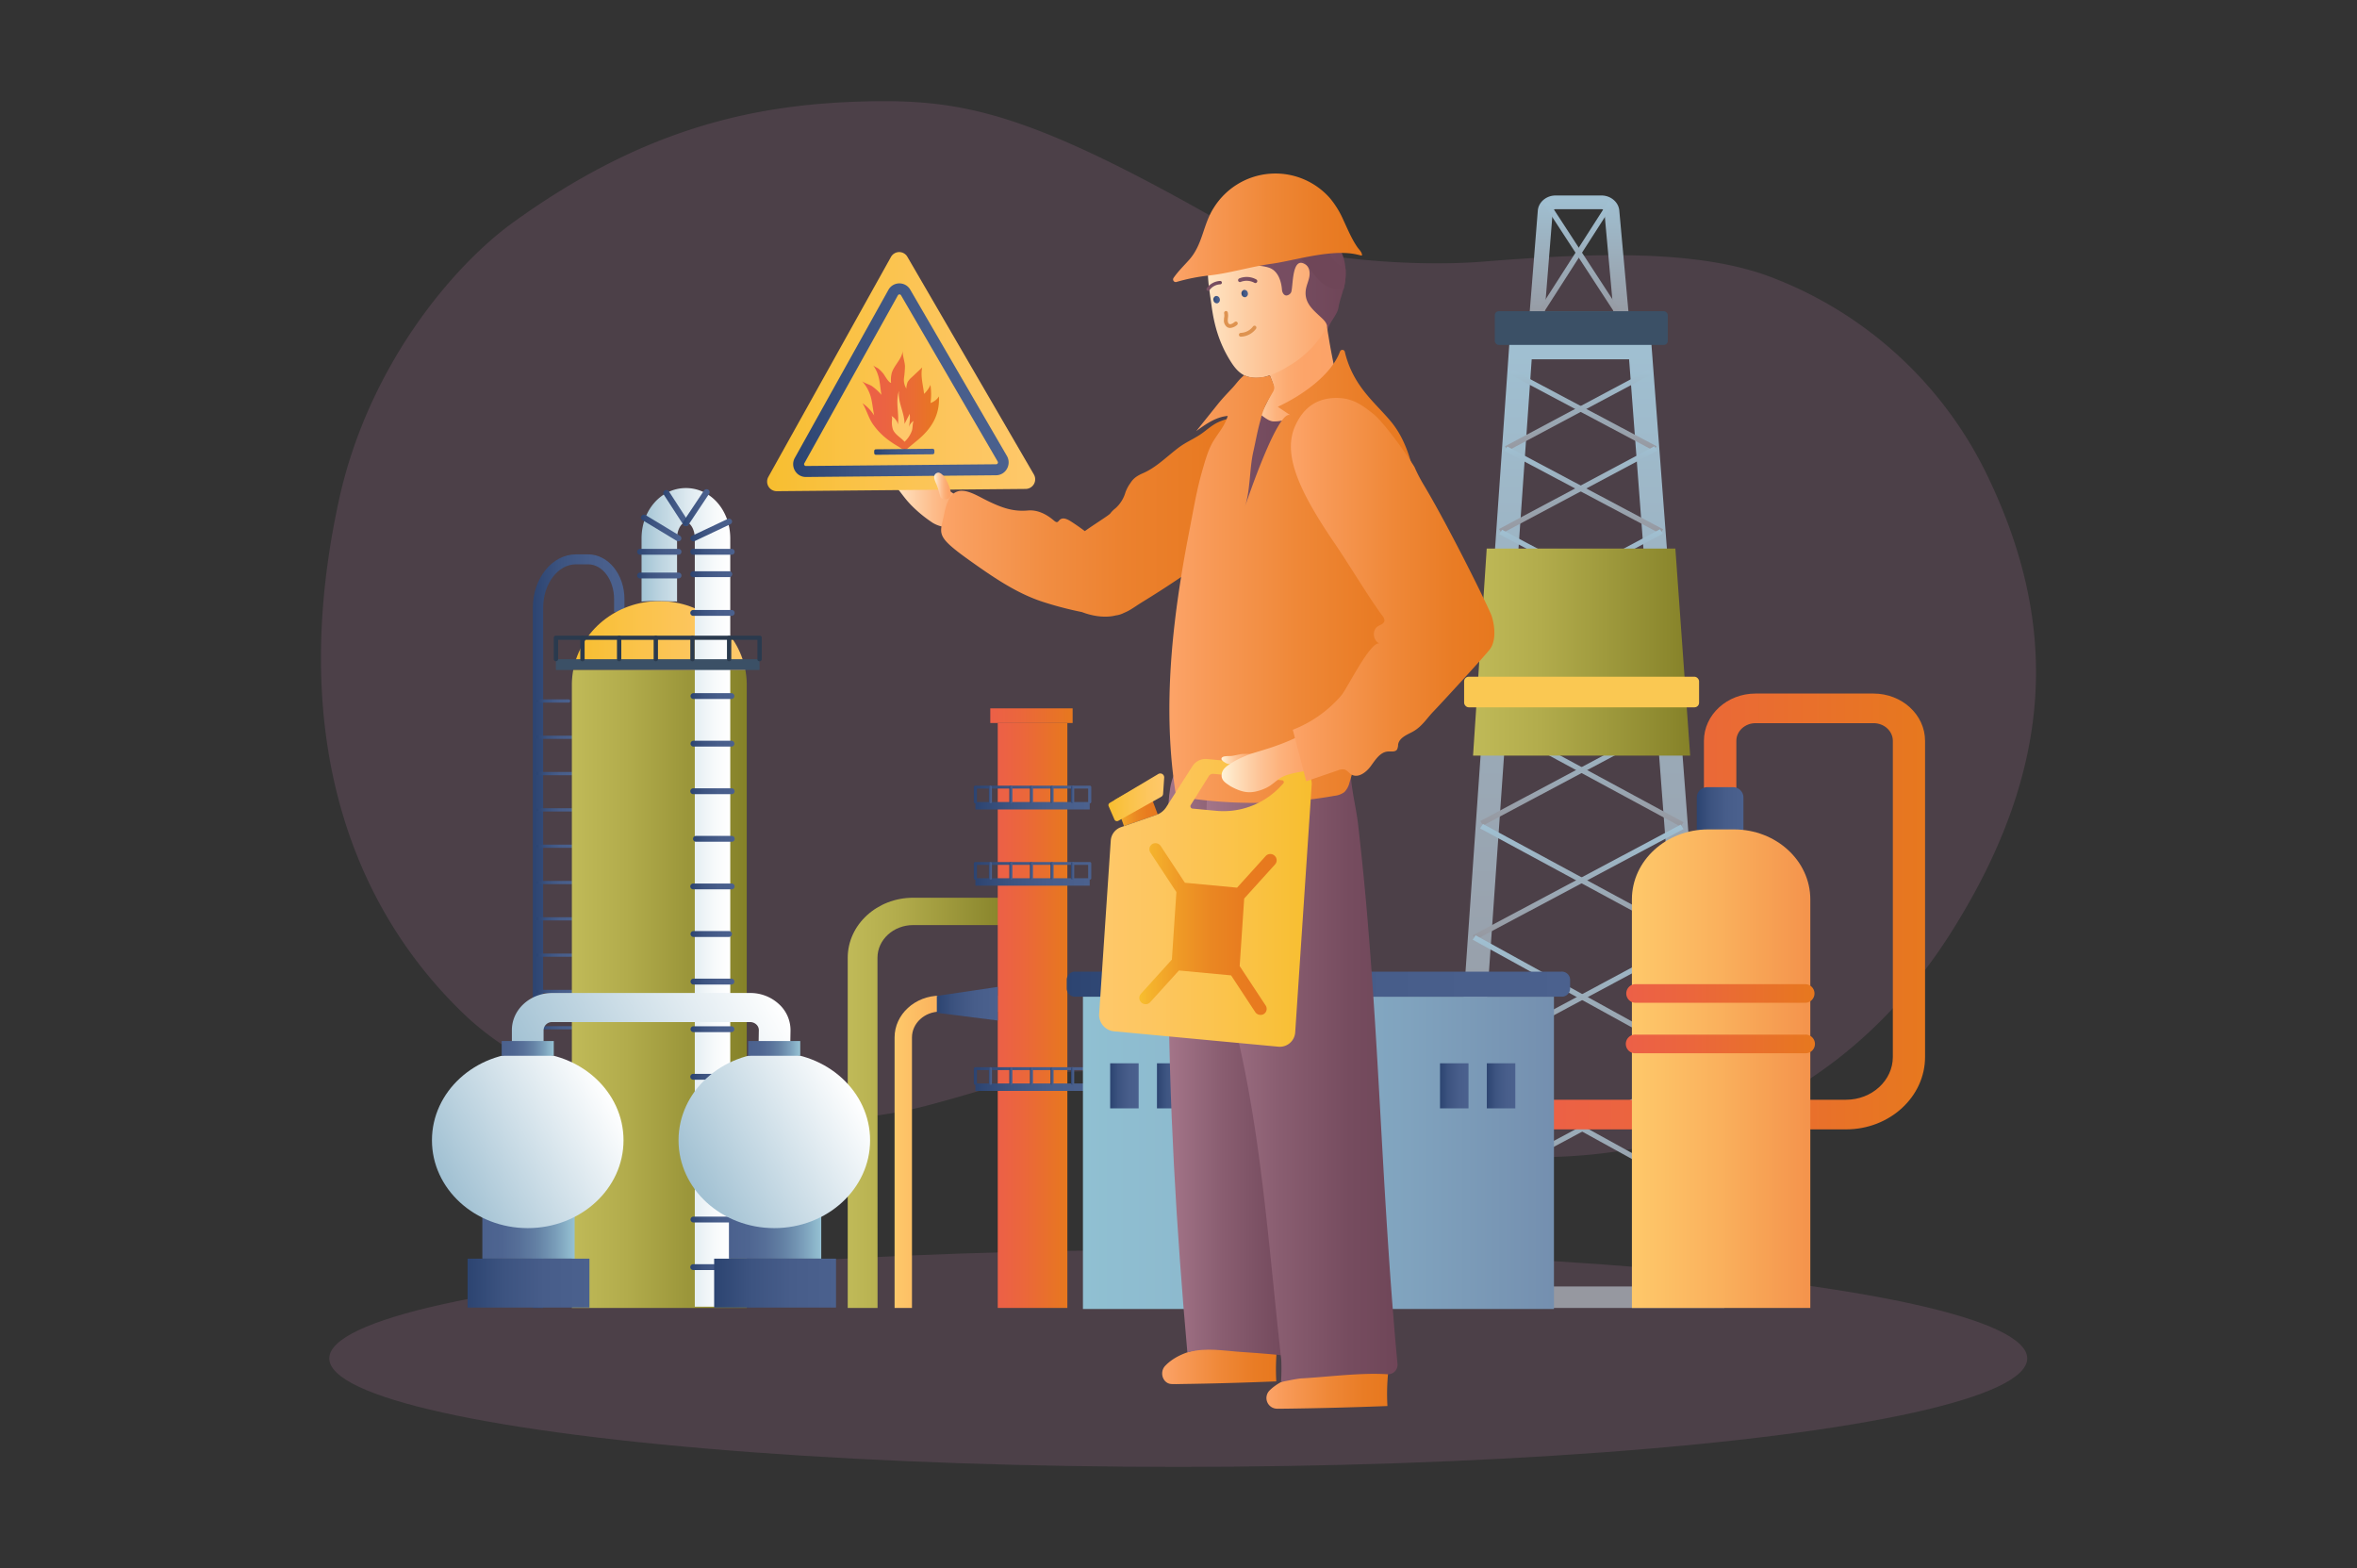 <?xml version="1.0" encoding="utf-8"?>
<svg xmlns="http://www.w3.org/2000/svg" data-name="Layer 1" viewBox="0 0 1159 771">
  <rect x="0" y="0" width="1159" height="771" fill="#333333" stroke="none"/>
  <defs>
    <linearGradient gradientUnits="userSpaceOnUse" id="l" x1="778.51" x2="778.51" y1="166.1" y2="643.1">
      <stop offset="0" stop-color="#a0c0d2"/>
      <stop offset=".36" stop-color="#9bacba"/>
      <stop offset=".74" stop-color="#979da7"/>
      <stop offset="1" stop-color="#9698a0"/>
    </linearGradient>
    <linearGradient gradientUnits="userSpaceOnUse" id="a" x1="776.51" x2="776.51" y1="96.12" y2="159.89">
      <stop offset="0" stop-color="#a0c0d2"/>
      <stop offset="1" stop-color="#9698a0"/>
    </linearGradient>
    <linearGradient href="#a" id="m" x1="778.57" x2="778.57" y1="181.9" y2="221.61"/>
    <linearGradient href="#a" id="n" x1="775.99" x2="775.99" y1="181.9" y2="221.61"/>
    <linearGradient href="#a" id="o" x1="778.81" x2="778.81" y1="219.55" y2="262.42"/>
    <linearGradient href="#a" id="p" x1="776" x2="776" y1="219.42" y2="262.28"/>
    <linearGradient href="#a" id="q" x1="779.01" x2="779.01" y1="260.47" y2="306.28"/>
    <linearGradient href="#a" id="r" x1="776.01" x2="776.01" y1="260.24" y2="306.02"/>
    <linearGradient href="#a" id="s" x1="779.27" x2="779.27" y1="304.43" y2="357.21"/>
    <linearGradient href="#a" id="t" x1="776.02" x2="776.02" y1="304.04" y2="356.8"/>
    <linearGradient href="#a" id="u" x1="779.54" x2="779.54" y1="352.8" y2="406.45"/>
    <linearGradient href="#a" id="v" x1="776.04" x2="776.04" y1="353.19" y2="405.87"/>
    <linearGradient href="#a" id="w" x1="779.83" x2="779.83" y1="405.15" y2="462.85"/>
    <linearGradient href="#a" id="x" x1="776.01" x2="776.01" y1="405.46" y2="462.06"/>
    <linearGradient href="#a" id="y" x1="780.18" x2="780.18" y1="459.88" y2="522.98"/>
    <linearGradient href="#a" id="z" x1="776.05" x2="776.05" y1="460.67" y2="521.94"/>
    <linearGradient href="#a" id="A" x1="780.53" x2="780.53" y1="522.31" y2="590.33"/>
    <linearGradient href="#a" id="B" x1="775.99" x2="775.99" y1="523.06" y2="589.01"/>
    <linearGradient href="#a" id="C" x1="778.78" x2="778.78" y1="98.84" y2="157.17"/>
    <linearGradient href="#a" id="D" x1="773.91" x2="773.91" y1="98.85" y2="157.16"/>
    <linearGradient gradientUnits="userSpaceOnUse" id="c" x1="724.34" x2="831.11" y1="320.63" y2="320.63">
      <stop offset="0" stop-color="#c0ba58"/>
      <stop offset=".31" stop-color="#b2ac4c"/>
      <stop offset=".9" stop-color="#8c882e"/>
      <stop offset="1" stop-color="#858128"/>
    </linearGradient>
    <linearGradient gradientUnits="userSpaceOnUse" id="d" x1="751.48" x2="946.61" y1="448.15" y2="448.15">
      <stop offset=".01" stop-color="#ec6047"/>
      <stop offset=".35" stop-color="#eb663c"/>
      <stop offset=".96" stop-color="#e77720"/>
      <stop offset="1" stop-color="#e7781e"/>
    </linearGradient>
    <linearGradient gradientUnits="userSpaceOnUse" id="b" x1="834.36" x2="857.29" y1="399.3" y2="399.3">
      <stop offset="0" stop-color="#2c4471"/>
      <stop offset=".29" stop-color="#3c5380"/>
      <stop offset=".63" stop-color="#475d8a"/>
      <stop offset="1" stop-color="#4b618e"/>
    </linearGradient>
    <linearGradient href="#b" id="E" x1="261.97" x2="306.99" y1="457.83" y2="457.83"/>
    <linearGradient href="#b" id="F" x1="263.68" x2="280.42" y1="344.67" y2="344.67"/>
    <linearGradient href="#b" id="G" x1="263.68" x2="282.71" y1="362.52" y2="362.52"/>
    <linearGradient href="#b" id="H" x1="263.68" x2="282.32" y1="380.37" y2="380.37"/>
    <linearGradient href="#b" id="I" x1="263.68" x2="282.32" y1="398.23" y2="398.23"/>
    <linearGradient href="#b" id="J" x1="263.68" x2="282.32" y1="416.08" y2="416.08"/>
    <linearGradient href="#b" id="K" x1="263.68" x2="282.32" y1="433.93" y2="433.93"/>
    <linearGradient href="#b" id="L" x1="263.68" x2="282.32" y1="451.78" y2="451.78"/>
    <linearGradient href="#b" id="M" x1="263.68" x2="282.32" y1="469.64" y2="469.64"/>
    <linearGradient href="#b" id="N" x1="263.68" x2="282.32" y1="487.49" y2="487.49"/>
    <linearGradient href="#b" id="O" x1="263.68" x2="282.32" y1="505.34" y2="505.34"/>
    <linearGradient href="#b" id="P" x1="263.68" x2="282.32" y1="523.19" y2="523.19"/>
    <linearGradient href="#b" id="Q" x1="263.68" x2="282.32" y1="541.04" y2="541.04"/>
    <linearGradient href="#b" id="R" x1="263.68" x2="282.32" y1="558.89" y2="558.89"/>
    <linearGradient href="#b" id="S" x1="263.68" x2="282.32" y1="576.75" y2="576.75"/>
    <linearGradient href="#b" id="T" x1="263.68" x2="282.32" y1="594.6" y2="594.6"/>
    <linearGradient href="#b" id="U" x1="263.68" x2="282.32" y1="612.45" y2="612.45"/>
    <linearGradient href="#c" id="V" x1="281.2" x2="367.21" y1="486.3" y2="486.3"/>
    <linearGradient gradientUnits="userSpaceOnUse" id="i" x1="281.88" x2="366.53" y1="312.52" y2="312.52">
      <stop offset="0" stop-color="#f7be2f"/>
      <stop offset=".29" stop-color="#fac244"/>
      <stop offset=".74" stop-color="#fdc660"/>
      <stop offset="1" stop-color="#fec86a"/>
    </linearGradient>
    <linearGradient gradientUnits="userSpaceOnUse" id="W" x1="315.48" x2="359.1" y1="441.2" y2="441.2">
      <stop offset="0" stop-color="#a2c3d4"/>
      <stop offset=".21" stop-color="#bcd4e0"/>
      <stop offset=".55" stop-color="#e0ebf1"/>
      <stop offset=".82" stop-color="#f7fafb"/>
      <stop offset="1" stop-color="#fff"/>
    </linearGradient>
    <linearGradient href="#b" id="X" x1="313.37" x2="335.04" y1="282.98" y2="282.98"/>
    <linearGradient href="#b" id="Y" x1="313.37" x2="335.04" y1="271.31" y2="271.31"/>
    <linearGradient href="#b" id="Z" x1="315.19" x2="335.04" y1="259.61" y2="259.61"/>
    <linearGradient href="#b" id="aa" x1="326.18" x2="338.79" y1="249.79" y2="249.79"/>
    <linearGradient href="#b" id="ab" x1="335.79" x2="348.95" y1="249.6" y2="249.6"/>
    <linearGradient href="#b" id="ac" x1="339.54" x2="360.04" y1="260.58" y2="260.58"/>
    <linearGradient href="#b" id="ad" x1="339.54" x2="361.22" y1="271.31" y2="271.31"/>
    <linearGradient href="#b" id="ae" x1="339.54" x2="360.04" y1="282.33" y2="282.33"/>
    <linearGradient href="#b" id="af" x1="339.54" x2="361.22" y1="301.36" y2="301.36"/>
    <linearGradient href="#b" id="ag" x1="339.54" x2="361.22" y1="342.25" y2="342.25"/>
    <linearGradient href="#b" id="ah" x1="339.54" x2="361.22" y1="365.65" y2="365.65"/>
    <linearGradient href="#b" id="ai" x1="339.54" x2="361.22" y1="389.05" y2="389.05"/>
    <linearGradient href="#b" id="aj" x1="340.86" x2="361.22" y1="412.44" y2="412.44"/>
    <linearGradient href="#b" id="ak" x1="339.54" x2="361.22" y1="435.84" y2="435.84"/>
    <linearGradient href="#b" id="al" x1="339.54" x2="360.04" y1="459.24" y2="459.24"/>
    <linearGradient href="#b" id="am" x1="339.54" x2="361.22" y1="482.64" y2="482.64"/>
    <linearGradient href="#b" id="an" x1="339.54" x2="361.22" y1="506.04" y2="506.04"/>
    <linearGradient href="#b" id="ao" x1="339.54" x2="361.22" y1="529.44" y2="529.44"/>
    <linearGradient href="#b" id="ap" x1="339.54" x2="360.04" y1="552.83" y2="552.83"/>
    <linearGradient href="#b" id="aq" x1="339.54" x2="361.22" y1="576.23" y2="576.23"/>
    <linearGradient href="#b" id="ar" x1="339.54" x2="360.04" y1="599.63" y2="599.63"/>
    <linearGradient href="#b" id="as" x1="339.54" x2="361.22" y1="623.03" y2="623.03"/>
    <linearGradient href="#c" id="at" x1="416.85" x2="496.31" y1="542.25" y2="542.25"/>
    <linearGradient gradientUnits="userSpaceOnUse" id="au" x1="439.89" x2="490.62" y1="566.34" y2="566.34">
      <stop offset=".01" stop-color="#fec86a"/>
      <stop offset="1" stop-color="#f4934c"/>
    </linearGradient>
    <linearGradient href="#d" id="av" x1="490.62" x2="524.84" y1="499.3" y2="499.3"/>
    <linearGradient href="#b" id="aw" x1="479.61" x2="535.84" y1="396.16" y2="396.16"/>
    <linearGradient href="#b" id="ax" x1="478.85" x2="536.61" y1="390.7" y2="390.7"/>
    <linearGradient href="#b" id="ay" x1="486.18" x2="487.71" y1="390.7" y2="390.7"/>
    <linearGradient href="#b" id="az" x1="496.31" x2="497.84" y1="390.7" y2="390.7"/>
    <linearGradient href="#b" id="aA" x1="506.43" x2="507.96" y1="390.7" y2="390.7"/>
    <linearGradient href="#b" id="aB" x1="516.55" x2="518.08" y1="390.7" y2="390.7"/>
    <linearGradient href="#b" id="aC" x1="526.67" x2="528.21" y1="390.7" y2="390.7"/>
    <linearGradient href="#b" id="aD" x1="479.61" x2="535.84" y1="433.65" y2="433.65"/>
    <linearGradient href="#b" id="aE" x1="478.85" x2="536.61" y1="428.18" y2="428.18"/>
    <linearGradient href="#b" id="aF" x1="486.18" x2="487.71" y1="428.18" y2="428.18"/>
    <linearGradient href="#b" id="aG" x1="496.31" x2="497.84" y1="428.18" y2="428.18"/>
    <linearGradient href="#b" id="aH" x1="506.43" x2="507.96" y1="428.18" y2="428.18"/>
    <linearGradient href="#b" id="aI" x1="516.55" x2="518.08" y1="428.18" y2="428.18"/>
    <linearGradient href="#b" id="aJ" x1="526.67" x2="528.21" y1="428.18" y2="428.18"/>
    <linearGradient href="#b" id="aK" x1="460.67" x2="490.62" y1="493.51" y2="493.51"/>
    <linearGradient href="#b" id="aL" x1="479.61" x2="535.84" y1="534.55" y2="534.55"/>
    <linearGradient href="#b" id="aM" x1="478.85" x2="536.61" y1="529.08" y2="529.08"/>
    <linearGradient href="#b" id="aN" x1="486.18" x2="487.71" y1="529.08" y2="529.08"/>
    <linearGradient href="#b" id="aO" x1="496.31" x2="497.84" y1="529.08" y2="529.08"/>
    <linearGradient href="#b" id="aP" x1="506.43" x2="507.96" y1="529.08" y2="529.08"/>
    <linearGradient href="#b" id="aQ" x1="516.55" x2="518.08" y1="529.08" y2="529.08"/>
    <linearGradient href="#b" id="aR" x1="526.67" x2="528.21" y1="529.08" y2="529.08"/>
    <linearGradient href="#d" id="aS" x1="486.95" x2="527.44" y1="351.89" y2="351.89"/>
    <linearGradient gradientUnits="userSpaceOnUse" id="e" x1="282.57" x2="237.18" y1="606.85" y2="606.85">
      <stop offset="0" stop-color="#96c3d4"/>
      <stop offset=".01" stop-color="#94c0d2"/>
      <stop offset=".2" stop-color="#7a9eba"/>
      <stop offset=".39" stop-color="#6583a6"/>
      <stop offset=".59" stop-color="#577099"/>
      <stop offset=".79" stop-color="#4e6591"/>
      <stop offset="1" stop-color="#4b618e"/>
    </linearGradient>
    <linearGradient href="#e" id="aT" x1="403.82" x2="358.44" y1="606.85" y2="606.85"/>
    <linearGradient gradientUnits="userSpaceOnUse" id="f" x1="264.33" x2="374.61" y1="541.14" y2="477.47">
      <stop offset="0" stop-color="#a0c0d2"/>
      <stop offset="1" stop-color="#fff"/>
    </linearGradient>
    <linearGradient href="#f" id="aU" x1="219.52" x2="299.47" y1="583.75" y2="537.59"/>
    <linearGradient href="#b" id="aV" x1="229.92" x2="289.84" y1="630.89" y2="630.89"/>
    <linearGradient href="#f" id="aW" x1="340.77" x2="420.73" y1="583.75" y2="537.59"/>
    <linearGradient href="#b" id="aX" x1="351.17" x2="411.09" y1="630.89" y2="630.89"/>
    <linearGradient href="#e" id="aY" x1="272.3" x2="246.69" y1="515.49" y2="515.49"/>
    <linearGradient href="#e" id="aZ" x1="393.5" x2="367.89" y1="515.49" y2="515.49"/>
    <linearGradient gradientUnits="userSpaceOnUse" id="ba" x1="532.51" x2="764.11" y1="566.83" y2="566.83">
      <stop offset="0" stop-color="#90c0d2"/>
      <stop offset=".27" stop-color="#8cb8cd"/>
      <stop offset=".69" stop-color="#80a3be"/>
      <stop offset="1" stop-color="#748faf"/>
    </linearGradient>
    <linearGradient href="#b" id="bb" x1="524.55" x2="772.06" y1="483.9" y2="483.9"/>
    <linearGradient href="#b" id="bc" x1="545.9" x2="559.91" y1="533.89" y2="533.89"/>
    <linearGradient href="#b" id="bd" x1="568.91" x2="582.92" y1="533.89" y2="533.89"/>
    <linearGradient href="#b" id="be" x1="591.92" x2="605.93" y1="533.89" y2="533.89"/>
    <linearGradient href="#b" id="bf" x1="614.93" x2="628.94" y1="533.89" y2="533.89"/>
    <linearGradient href="#b" id="bg" x1="591.92" x2="605.93" y1="565.14" y2="565.14"/>
    <linearGradient href="#b" id="bh" x1="614.93" x2="628.94" y1="565.14" y2="565.14"/>
    <linearGradient href="#b" id="bi" x1="637.94" x2="651.95" y1="565.14" y2="565.14"/>
    <linearGradient href="#b" id="bj" x1="660.95" x2="674.95" y1="565.14" y2="565.14"/>
    <linearGradient href="#b" id="bk" x1="708.1" x2="722.11" y1="533.89" y2="533.89"/>
    <linearGradient href="#b" id="bl" x1="731.11" x2="745.12" y1="533.89" y2="533.89"/>
    <linearGradient gradientUnits="userSpaceOnUse" id="bm" x1="802.45" x2="890.18" y1="525.45" y2="525.45">
      <stop offset=".01" stop-color="#fec86a"/>
      <stop offset=".48" stop-color="#fab15d"/>
      <stop offset="1" stop-color="#f4934c"/>
    </linearGradient>
    <linearGradient href="#d" id="bn" x1="799.5" x2="892.4" y1="488.48" y2="488.48"/>
    <linearGradient href="#d" id="bo" x1="799.5" x2="892.4" y1="513.29" y2="513.29"/>
    <linearGradient gradientUnits="userSpaceOnUse" id="bp" x1="435.13" x2="475.3" y1="240.59" y2="240.59">
      <stop offset="0" stop-color="#fff3d9"/>
      <stop offset=".19" stop-color="#fee0bd"/>
      <stop offset=".56" stop-color="#fdbf8f"/>
      <stop offset=".84" stop-color="#fcab72"/>
      <stop offset="1" stop-color="#fca367"/>
    </linearGradient>
    <linearGradient gradientUnits="userSpaceOnUse" id="bq" x1="462.78" x2="633.99" y1="254.2" y2="254.2">
      <stop offset=".01" stop-color="#fca367"/>
      <stop offset=".07" stop-color="#f99e5e"/>
      <stop offset=".3" stop-color="#f18d42"/>
      <stop offset=".53" stop-color="#ec812e"/>
      <stop offset=".77" stop-color="#e87a22"/>
      <stop offset="1" stop-color="#e7781e"/>
    </linearGradient>
    <linearGradient gradientUnits="userSpaceOnUse" id="g" x1="622.71" x2="682.91" y1="682.36" y2="682.36">
      <stop offset=".01" stop-color="#fca367"/>
      <stop offset=".15" stop-color="#f89a58"/>
      <stop offset=".5" stop-color="#ef8838"/>
      <stop offset=".8" stop-color="#e97c25"/>
      <stop offset="1" stop-color="#e7781e"/>
    </linearGradient>
    <linearGradient href="#g" id="br" x1="571.44" x2="628.21" y1="670.24" y2="670.24"/>
    <linearGradient gradientUnits="userSpaceOnUse" id="bs" x1="612.64" x2="657.9" y1="200.28" y2="200.28">
      <stop offset="0" stop-color="#fff3d9"/>
      <stop offset=".05" stop-color="#fee4c3"/>
      <stop offset=".13" stop-color="#fed0a7"/>
      <stop offset=".23" stop-color="#fdbf8f"/>
      <stop offset=".33" stop-color="#fdb37d"/>
      <stop offset=".46" stop-color="#fcaa70"/>
      <stop offset=".63" stop-color="#fca469"/>
      <stop offset="1" stop-color="#fca367"/>
    </linearGradient>
    <linearGradient gradientUnits="userSpaceOnUse" id="bt" x1="607.84" x2="638.74" y1="228.97" y2="228.97">
      <stop offset="0" stop-color="#7a5064"/>
      <stop offset=".95" stop-color="#704759"/>
      <stop offset="1" stop-color="#6f4658"/>
    </linearGradient>
    <linearGradient gradientUnits="userSpaceOnUse" id="h" x1="574.39" x2="644.18" y1="522.46" y2="522.46">
      <stop offset="0" stop-color="#a47589"/>
      <stop offset=".37" stop-color="#8a5e71"/>
      <stop offset=".75" stop-color="#764c5f"/>
      <stop offset="1" stop-color="#6f4658"/>
    </linearGradient>
    <linearGradient href="#h" id="bu" x1="593.15" x2="687.21" y1="525.77" y2="525.77"/>
    <linearGradient gradientUnits="userSpaceOnUse" id="bv" x1="593.96" x2="658.37" y1="146.4" y2="146.4">
      <stop offset="0" stop-color="#fee4c3"/>
      <stop offset=".42" stop-color="#fdc496"/>
      <stop offset=".8" stop-color="#fcac74"/>
      <stop offset="1" stop-color="#fca367"/>
    </linearGradient>
    <linearGradient gradientUnits="userSpaceOnUse" id="k" x1="593.24" x2="661.7" y1="138.71" y2="138.71">
      <stop offset="0" stop-color="#7a5064"/>
      <stop offset=".58" stop-color="#774d61"/>
      <stop offset="1" stop-color="#6f4658"/>
    </linearGradient>
    <linearGradient href="#g" id="bw" x1="576.82" x2="669.75" y1="112.04" y2="112.04"/>
    <linearGradient href="#g" id="bx" x1="575.03" x2="698.66" y1="283.4" y2="283.4"/>
    <linearGradient gradientUnits="userSpaceOnUse" id="j" x1="548.1" x2="569.29" y1="395.45" y2="395.45">
      <stop offset="0" stop-color="#f7be2f"/>
      <stop offset=".07" stop-color="#f5b42d"/>
      <stop offset=".29" stop-color="#ef9a26"/>
      <stop offset=".52" stop-color="#ea8722"/>
      <stop offset=".75" stop-color="#e87c1f"/>
      <stop offset="1" stop-color="#e7781e"/>
    </linearGradient>
    <linearGradient href="#i" id="by" x1="645.05" x2="540.46" y1="443.9" y2="443.9"/>
    <linearGradient href="#i" id="bz" x1="545.07" x2="572.46" y1="392" y2="392"/>
    <linearGradient href="#j" id="bA" x1="560.28" x2="627.75" y1="456.84" y2="456.84"/>
    <linearGradient gradientUnits="userSpaceOnUse" id="bB" x1="600.6" x2="618.68" y1="373.11" y2="373.11">
      <stop offset="0" stop-color="#fff3d9"/>
      <stop offset=".01" stop-color="#fff2d8"/>
      <stop offset=".22" stop-color="#fed6af"/>
      <stop offset=".43" stop-color="#fdc090"/>
      <stop offset=".64" stop-color="#fcb079"/>
      <stop offset=".83" stop-color="#fca66c"/>
      <stop offset="1" stop-color="#fca367"/>
    </linearGradient>
    <linearGradient gradientUnits="userSpaceOnUse" id="bC" x1="600.67" x2="645.83" y1="375.83" y2="375.83">
      <stop offset="0" stop-color="#fff3d9"/>
      <stop offset=".17" stop-color="#fedebb"/>
      <stop offset=".41" stop-color="#fdc497"/>
      <stop offset=".64" stop-color="#fdb27c"/>
      <stop offset=".84" stop-color="#fca76d"/>
      <stop offset="1" stop-color="#fca367"/>
    </linearGradient>
    <linearGradient href="#g" id="bD" x1="634.72" x2="734.74" y1="289.9" y2="289.9"/>
    <linearGradient href="#b" id="bE" x1="610.47" x2="613.63" y1="144.34" y2="144.34"/>
    <linearGradient href="#b" id="bF" x1="596.68" x2="599.83" y1="147.35" y2="147.35"/>
    <linearGradient href="#k" id="bG" x1="608.79" x2="618.25" y1="137.68" y2="137.68"/>
    <linearGradient href="#k" id="bH" x1="593.24" x2="600.78" y1="140.58" y2="140.58"/>
    <linearGradient href="#i" id="bI" x1="377.19" x2="509" y1="182.77" y2="182.77"/>
    <linearGradient gradientUnits="userSpaceOnUse" id="bJ" x1="423.66" x2="461.74" y1="196.7" y2="196.7">
      <stop offset=".01" stop-color="#ec6047"/>
      <stop offset=".3" stop-color="#eb6342"/>
      <stop offset=".66" stop-color="#ea6c33"/>
      <stop offset="1" stop-color="#e7781e"/>
    </linearGradient>
    <linearGradient href="#b" id="bK" x1="429.86" x2="459.45" y1="222.12" y2="222.12"/>
    <linearGradient href="#b" id="bL" x1="390.02" x2="496.02" y1="186.94" y2="186.94"/>
    <linearGradient gradientUnits="userSpaceOnUse" id="bM" x1="459.34" x2="467.52" y1="238.92" y2="238.92">
      <stop offset="0" stop-color="#fff3d9"/>
      <stop offset=".03" stop-color="#ffefd3"/>
      <stop offset=".23" stop-color="#fed4ac"/>
      <stop offset=".44" stop-color="#fdbe8e"/>
      <stop offset=".63" stop-color="#fcaf78"/>
      <stop offset=".82" stop-color="#fca66b"/>
      <stop offset="1" stop-color="#fca367"/>
    </linearGradient>
  </defs>
  <path d="M166.61,246.14c14.45-66.44,56.43-115.57,85.5-136.63,64.1-46.42,118.76-58.3,173.27-59.64,48.45-1.19,81.22,5.3,180.18,62.12,26.15,15,87.75,19.51,123.16,16.68C779.67,124.6,834,122,871.31,136.42a194.78,194.78,0,0,1,105.87,97.3C1012,305.85,1011.35,376.65,959,459.11,896,558.19,785.54,589.82,663.46,555.83c-20-5.56-54.93-23.48-97.47-27.53-54.81-5.22-62,2.68-110.9,15.5-60.32,15.8-171,8.8-227.41-45.63C171.45,443.9,141.93,359.6,166.61,246.14Z" fill="#b2769c" opacity=".2"/>
  <ellipse cx="579.38" cy="667.91" fill="#b2769c" opacity=".2" rx="417.46" ry="53.34"/>
  <g data-name="5">
    <path d="M801.07,176.66l34.52,455.89H721.36l31.82-455.89Zm10.74-10.56H742.39l-33.3,477H847.93l-36.12-477Z" fill="url(#l)"/>
    <path d="M801.36,159.89H751.67l4.51-56.32c.33-4.18,4.17-7.45,8.74-7.45h22.59c4.52,0,8.36,3.24,8.74,7.37Zm-41.78-6.74h33.79l-4.46-49.1a1.37,1.37,0,0,0-1.4-1.19H764.92a1.37,1.37,0,0,0-1.41,1.2Z" fill="url(#a)"/>
    <polygon fill="url(#m)" points="813.21 221.61 742.54 184.09 743.92 181.9 814.59 219.42 813.21 221.61"/>
    <polygon fill="url(#n)" points="741.45 221.61 740.06 219.42 810.52 181.9 811.91 184.09 741.45 221.61"/>
    <polygon fill="url(#o)" points="816.44 262.42 739.79 221.73 741.17 219.54 817.82 260.24 816.44 262.42"/>
    <polygon fill="url(#p)" points="738.5 262.28 737.12 260.09 813.49 219.42 814.88 221.61 738.5 262.28"/>
    <polygon fill="url(#q)" points="819.4 306.28 737.24 262.66 738.62 260.48 820.78 304.09 819.4 306.28"/>
    <polygon fill="url(#r)" points="735.76 306.02 734.38 303.83 816.26 260.24 817.64 262.42 735.76 306.02"/>
    <polygon fill="url(#s)" points="821.63 357.2 733.23 310.27 736.91 304.43 825.32 351.37 821.63 357.2"/>
    <polygon fill="url(#t)" points="733.8 356.8 730.11 350.98 818.24 304.05 821.94 309.87 733.8 356.8"/>
    <polygon fill="url(#u)" points="826.44 406.45 731.25 354.98 732.65 352.8 827.84 404.27 826.44 406.45"/>
    <polygon fill="url(#v)" points="729.29 405.87 727.9 403.68 822.78 353.19 824.17 355.38 729.29 405.87"/>
    <polygon fill="url(#w)" points="830.47 462.85 727.8 407.32 729.2 405.14 831.87 460.67 830.47 462.85"/>
    <polygon fill="url(#x)" points="725.58 462.06 724.19 459.87 826.44 405.46 827.83 407.65 725.58 462.06"/>
    <polygon fill="url(#y)" points="834.77 522.98 724.17 462.05 725.6 459.88 836.19 520.81 834.77 522.98"/>
    <polygon fill="url(#z)" points="721.63 521.94 720.24 519.76 830.48 460.67 831.87 462.85 721.63 521.94"/>
    <polygon fill="url(#A)" points="839.59 590.33 720.05 524.47 721.48 522.31 841.01 588.17 839.59 590.33"/>
    <polygon fill="url(#B)" points="717.2 589.01 715.81 586.82 834.78 523.06 836.17 525.24 717.2 589.01"/>
    <polygon fill="url(#C)" points="796.18 157.17 759.01 100.14 761.38 98.84 798.55 155.87 796.18 157.17"/>
    <polygon fill="url(#D)" points="756.81 157.16 754.44 155.88 791 98.85 793.38 100.13 756.81 157.16"/>
    <rect fill="#3b5066" height="16.57" rx="1.94" width="85.06" x="735.03" y="153.02"/>
    <polygon fill="url(#c)" points="831.11 371.52 724.34 371.52 731.06 269.73 823.82 269.73 831.11 371.52"/>
    <rect fill="#fac852" height="15.04" rx="2.26" width="115.53" x="719.95" y="332.74"/>
    <path d="M907.76,555.3H759.42c-4.38,0-7.94-3.26-7.94-7.29s3.56-7.28,7.94-7.28H907.76c12.66,0,23-9.44,23-21.05V364.26c0-4.79-4.25-8.69-9.48-8.69h-58c-5.22,0-9.47,3.9-9.47,8.69v22.79c0,4-3.56,7.29-7.94,7.29s-8-3.26-8-7.29V364.26c0-12.82,11.38-23.25,25.36-23.25h58c14,0,25.37,10.43,25.37,23.25V519.68C946.61,539.32,929.18,555.3,907.76,555.3Z" fill="url(#d)"/>
    <path d="M839.45,387.05H852.2a5.09,5.09,0,0,1,5.09,5.09v19.41a0,0,0,0,1,0,0H834.36a0,0,0,0,1,0,0V392.14A5.09,5.09,0,0,1,839.45,387.05Z" fill="url(#b)"/>
    <path d="M267.06,643.1H262V298.86c0-14.5,9.52-26.29,21.22-26.29h6c9.83,0,17.84,9.86,17.84,22v6.28h-5.1v-6.28c0-9.43-5.71-17.1-12.74-17.1h-6c-8.89,0-16.13,9.6-16.13,21.41Z" fill="url(#E)"/>
    <path d="M279.58,345.47H264.51a.8.8,0,1,1,0-1.6h15.07a.8.8,0,1,1,0,1.6Z" fill="url(#F)"/>
    <path d="M281.88,363.32H264.51a.8.8,0,1,1,0-1.6h17.37a.8.8,0,1,1,0,1.6Z" fill="url(#G)"/>
    <path d="M281.49,381.17h-17a.8.8,0,1,1,0-1.59h17a.8.8,0,1,1,0,1.59Z" fill="url(#H)"/>
    <path d="M281.49,399h-17a.8.8,0,1,1,0-1.59h17a.8.8,0,1,1,0,1.59Z" fill="url(#I)"/>
    <path d="M281.49,416.88h-17a.8.8,0,1,1,0-1.6h17a.8.8,0,1,1,0,1.6Z" fill="url(#J)"/>
    <path d="M281.49,434.73h-17a.8.8,0,1,1,0-1.6h17a.8.8,0,1,1,0,1.6Z" fill="url(#K)"/>
    <path d="M281.49,452.58h-17a.8.8,0,1,1,0-1.6h17a.8.8,0,1,1,0,1.6Z" fill="url(#L)"/>
    <path d="M281.49,470.43h-17a.8.8,0,1,1,0-1.59h17a.8.8,0,1,1,0,1.59Z" fill="url(#M)"/>
    <path d="M281.49,488.28h-17a.8.8,0,1,1,0-1.59h17a.8.8,0,1,1,0,1.59Z" fill="url(#N)"/>
    <path d="M281.49,506.14h-17a.8.8,0,1,1,0-1.6h17a.8.8,0,1,1,0,1.6Z" fill="url(#O)"/>
    <path d="M281.49,524h-17a.8.8,0,1,1,0-1.6h17a.8.8,0,1,1,0,1.6Z" fill="url(#P)"/>
    <path d="M281.49,541.84h-17a.8.8,0,1,1,0-1.6h17a.8.8,0,1,1,0,1.6Z" fill="url(#Q)"/>
    <path d="M281.49,559.69h-17a.8.8,0,1,1,0-1.59h17a.8.8,0,1,1,0,1.59Z" fill="url(#R)"/>
    <path d="M281.49,577.55h-17a.8.8,0,1,1,0-1.6h17a.8.8,0,1,1,0,1.6Z" fill="url(#S)"/>
    <path d="M281.49,595.4h-17a.8.8,0,1,1,0-1.6h17a.8.8,0,1,1,0,1.6Z" fill="url(#T)"/>
    <path d="M281.49,613.25h-17a.8.8,0,1,1,0-1.6h17a.8.8,0,1,1,0,1.6Z" fill="url(#U)"/>
    <path d="M281.2,336.75V643.1h86V336.75a39.53,39.53,0,0,0-.68-7.26H281.88A39.53,39.53,0,0,0,281.2,336.75Z" fill="url(#V)"/>
    <path d="M324.2,295.55h0c-21.16,0-38.74,14.65-42.32,33.94h84.65C363,310.2,345.37,295.55,324.2,295.55Z" fill="url(#i)"/>
    <path d="M341.65,642.5V264.71c0-5.24-2.88-8.09-4.36-8.09s-4.36,2.85-4.36,8.09c0,0,0,31,0,31.09a7.34,7.34,0,0,0-.82-.08l-1,0c-2.94-.12-5.72-.23-8.57-.23-2.58,0-4.9.09-7.07.29v-31c0-13.91,9.58-24.81,21.81-24.81s21.81,10.9,21.81,24.81V642.5Z" fill="url(#W)"/>
    <rect fill="#3b5066" height="5.3" width="100.16" x="273.34" y="324.12"/>
    <path d="M373.51,325.14a1,1,0,0,1-1.07-1v-9.55h-98v9.55a1.07,1.07,0,0,1-2.13,0V313.55a1,1,0,0,1,1.06-1H373.51a1,1,0,0,1,1.06,1v10.57A1,1,0,0,1,373.51,325.14Z" fill="#2a3a4e"/>
    <path d="M286.41,325.14a1,1,0,0,1-1.07-1V313.55a1.07,1.07,0,0,1,2.13,0v10.57A1,1,0,0,1,286.41,325.14Z" fill="#2a3a4e"/>
    <path d="M304.44,325.14a1,1,0,0,1-1.06-1V313.55a1.07,1.07,0,0,1,2.13,0v10.57A1,1,0,0,1,304.44,325.14Z" fill="#2a3a4e"/>
    <path d="M322.47,325.14a1,1,0,0,1-1.06-1V313.55a1.07,1.07,0,0,1,2.13,0v10.57A1,1,0,0,1,322.47,325.14Z" fill="#2a3a4e"/>
    <path d="M340.51,325.14a1,1,0,0,1-1.07-1V313.55a1.07,1.07,0,0,1,2.13,0v10.57A1,1,0,0,1,340.51,325.14Z" fill="#2a3a4e"/>
    <path d="M358.54,325.14a1,1,0,0,1-1.07-1V313.55a1.07,1.07,0,0,1,2.13,0v10.57A1,1,0,0,1,358.54,325.14Z" fill="#2a3a4e"/>
    <path d="M333.54,284.41H314.87a1.44,1.44,0,1,1,0-2.87h18.67a1.44,1.44,0,1,1,0,2.87Z" fill="url(#X)"/>
    <path d="M333.54,272.74H314.87a1.44,1.44,0,1,1,0-2.87h18.67a1.44,1.44,0,1,1,0,2.87Z" fill="url(#Y)"/>
    <path d="M333.54,266.14a1.56,1.56,0,0,1-.8-.22l-16.85-10.19a1.39,1.39,0,0,1-.47-2,1.54,1.54,0,0,1,2.07-.45l16.85,10.19a1.39,1.39,0,0,1,.47,2A1.49,1.49,0,0,1,333.54,266.14Z" fill="url(#Z)"/>
    <path d="M337.29,258.65A1.51,1.51,0,0,1,336,258l-9.61-14.83a1.4,1.4,0,0,1,.48-2,1.54,1.54,0,0,1,2.07.46l9.61,14.84a1.41,1.41,0,0,1-.49,2A1.6,1.6,0,0,1,337.29,258.65Z" fill="url(#aa)"/>
    <path d="M337.29,258.65a1.58,1.58,0,0,1-.81-.23,1.4,1.4,0,0,1-.45-2l10.15-15.22a1.54,1.54,0,0,1,2.07-.44,1.4,1.4,0,0,1,.46,2L338.56,258A1.53,1.53,0,0,1,337.29,258.65Z" fill="url(#ab)"/>
    <path d="M341,266.14a1.51,1.51,0,0,1-1.35-.8,1.41,1.41,0,0,1,.69-1.92l17.49-8.26a1.54,1.54,0,0,1,2,.65,1.42,1.42,0,0,1-.69,1.93L341.7,266A1.41,1.41,0,0,1,341,266.14Z" fill="url(#ac)"/>
    <path d="M359.71,272.74H341a1.44,1.44,0,1,1,0-2.87h18.67a1.44,1.44,0,1,1,0,2.87Z" fill="url(#ad)"/>
    <path d="M358.54,283.76H341a1.44,1.44,0,1,1,0-2.87h17.5a1.44,1.44,0,1,1,0,2.87Z" fill="url(#ae)"/>
    <path d="M359.71,302.79H341a1.44,1.44,0,1,1,0-2.87h18.67a1.44,1.44,0,1,1,0,2.87Z" fill="url(#af)"/>
    <path d="M359.71,343.69H341a1.44,1.44,0,1,1,0-2.88h18.67a1.44,1.44,0,1,1,0,2.88Z" fill="url(#ag)"/>
    <path d="M359.71,367.09H341a1.44,1.44,0,1,1,0-2.88h18.67a1.44,1.44,0,1,1,0,2.88Z" fill="url(#ah)"/>
    <path d="M359.71,390.48H341a1.44,1.44,0,1,1,0-2.87h18.67a1.44,1.44,0,1,1,0,2.87Z" fill="url(#ai)"/>
    <path d="M359.71,413.88H342.36a1.44,1.44,0,1,1,0-2.87h17.35a1.44,1.44,0,1,1,0,2.87Z" fill="url(#aj)"/>
    <path d="M359.71,437.28H341a1.44,1.44,0,1,1,0-2.87h18.67a1.44,1.44,0,1,1,0,2.87Z" fill="url(#ak)"/>
    <path d="M358.54,460.68H341a1.44,1.44,0,1,1,0-2.88h17.5a1.44,1.44,0,1,1,0,2.88Z" fill="url(#al)"/>
    <path d="M359.71,484.08H341a1.44,1.44,0,1,1,0-2.88h18.67a1.44,1.44,0,1,1,0,2.88Z" fill="url(#am)"/>
    <path d="M359.71,507.48H341a1.44,1.44,0,1,1,0-2.88h18.67a1.44,1.44,0,1,1,0,2.88Z" fill="url(#an)"/>
    <path d="M359.71,530.87H341a1.44,1.44,0,1,1,0-2.87h18.67a1.44,1.44,0,1,1,0,2.87Z" fill="url(#ao)"/>
    <path d="M358.54,554.27H341a1.44,1.44,0,1,1,0-2.87h17.5a1.44,1.44,0,1,1,0,2.87Z" fill="url(#ap)"/>
    <path d="M359.71,577.67H341a1.44,1.44,0,1,1,0-2.88h18.67a1.44,1.44,0,1,1,0,2.88Z" fill="url(#aq)"/>
    <path d="M358.54,601.07H341a1.44,1.44,0,1,1,0-2.88h17.5a1.44,1.44,0,1,1,0,2.88Z" fill="url(#ar)"/>
    <path d="M359.71,624.46H341a1.44,1.44,0,1,1,0-2.87h18.67a1.44,1.44,0,1,1,0,2.87Z" fill="url(#as)"/>
    <path d="M431.52,643.1H416.85V470.91c0-16.27,14.44-29.51,32.19-29.51h47.27v13.45H449c-9.66,0-17.52,7.2-17.52,16.06Z" fill="url(#at)"/>
    <path d="M448.44,643.1h-8.55v-133c0-11.33,10.05-20.55,22.41-20.55h28.32v7.85H462.3c-7.64,0-13.86,5.69-13.86,12.7Z" fill="url(#au)"/>
    <rect fill="url(#av)" height="287.61" width="34.23" x="490.62" y="355.49"/>
    <rect fill="url(#aw)" height="3.66" width="56.23" x="479.61" y="394.34"/>
    <path d="M535.84,395a.74.74,0,0,1-.76-.7v-6.58h-54.7v6.58a.77.77,0,0,1-1.53,0v-7.29a.74.74,0,0,1,.77-.7h56.22a.74.74,0,0,1,.77.7v7.29A.74.74,0,0,1,535.84,395Z" fill="url(#ax)"/>
    <path d="M487,395a.75.75,0,0,1-.77-.7v-7.29a.75.75,0,0,1,.77-.7.74.74,0,0,1,.76.7v7.29A.74.74,0,0,1,487,395Z" fill="url(#ay)"/>
    <path d="M497.07,395a.74.74,0,0,1-.76-.7v-7.29a.74.74,0,0,1,.76-.7.75.75,0,0,1,.77.7v7.29A.75.75,0,0,1,497.07,395Z" fill="url(#az)"/>
    <path d="M507.19,395a.74.74,0,0,1-.76-.7v-7.29a.77.77,0,0,1,1.53,0v7.29A.74.74,0,0,1,507.19,395Z" fill="url(#aA)"/>
    <path d="M517.32,395a.74.74,0,0,1-.77-.7v-7.29a.77.77,0,0,1,1.53,0v7.29A.74.74,0,0,1,517.32,395Z" fill="url(#aB)"/>
    <path d="M527.44,395a.75.75,0,0,1-.77-.7v-7.29a.77.77,0,0,1,1.54,0v7.29A.75.75,0,0,1,527.44,395Z" fill="url(#aC)"/>
    <rect fill="url(#aD)" height="3.66" width="56.23" x="479.61" y="431.82"/>
    <path d="M535.84,432.52a.73.73,0,0,1-.76-.7v-6.58h-54.7v6.58a.77.77,0,0,1-1.53,0v-7.28a.73.73,0,0,1,.77-.7h56.22a.73.73,0,0,1,.77.7v7.28A.73.73,0,0,1,535.84,432.52Z" fill="url(#aE)"/>
    <path d="M487,432.52a.74.74,0,0,1-.77-.7v-7.28a.74.74,0,0,1,.77-.7.73.73,0,0,1,.76.7v7.28A.73.73,0,0,1,487,432.52Z" fill="url(#aF)"/>
    <path d="M497.07,432.52a.73.73,0,0,1-.76-.7v-7.28a.73.73,0,0,1,.76-.7.74.74,0,0,1,.77.7v7.28A.74.74,0,0,1,497.07,432.52Z" fill="url(#aG)"/>
    <path d="M507.19,432.52a.73.73,0,0,1-.76-.7v-7.28a.77.77,0,0,1,1.53,0v7.28A.73.73,0,0,1,507.19,432.52Z" fill="url(#aH)"/>
    <path d="M517.32,432.52a.73.73,0,0,1-.77-.7v-7.28a.77.77,0,0,1,1.53,0v7.28A.73.73,0,0,1,517.32,432.52Z" fill="url(#aI)"/>
    <path d="M527.44,432.52a.74.74,0,0,1-.77-.7v-7.28a.77.77,0,0,1,1.54,0v7.28A.74.74,0,0,1,527.44,432.52Z" fill="url(#aJ)"/>
    <polygon fill="url(#aK)" points="490.62 501.77 460.67 497.99 460.67 489.68 490.62 485.24 490.62 501.77"/>
    <rect fill="url(#aL)" height="3.66" width="56.23" x="479.61" y="532.73"/>
    <path d="M535.84,533.43a.74.74,0,0,1-.76-.7v-6.59h-54.7v6.59a.77.77,0,0,1-1.53,0v-7.29a.73.73,0,0,1,.77-.7h56.22a.73.73,0,0,1,.77.7v7.29A.74.74,0,0,1,535.84,533.43Z" fill="url(#aM)"/>
    <path d="M487,533.43a.75.75,0,0,1-.77-.7v-7.29a.74.74,0,0,1,.77-.7.73.73,0,0,1,.76.7v7.29A.74.74,0,0,1,487,533.43Z" fill="url(#aN)"/>
    <path d="M497.07,533.43a.74.74,0,0,1-.76-.7v-7.29a.73.73,0,0,1,.76-.7.74.74,0,0,1,.77.7v7.29A.75.75,0,0,1,497.07,533.43Z" fill="url(#aO)"/>
    <path d="M507.19,533.43a.74.74,0,0,1-.76-.7v-7.29a.77.77,0,0,1,1.53,0v7.29A.74.74,0,0,1,507.19,533.43Z" fill="url(#aP)"/>
    <path d="M517.32,533.43a.74.74,0,0,1-.77-.7v-7.29a.77.77,0,0,1,1.53,0v7.29A.74.74,0,0,1,517.32,533.43Z" fill="url(#aQ)"/>
    <path d="M527.44,533.43a.75.75,0,0,1-.77-.7v-7.29a.77.77,0,0,1,1.54,0v7.29A.75.75,0,0,1,527.44,533.43Z" fill="url(#aR)"/>
    <rect fill="url(#aS)" height="7.2" width="40.49" x="486.95" y="348.29"/>
    <rect fill="url(#e)" height="24.05" width="45.39" x="237.18" y="594.82"/>
    <rect fill="url(#aT)" height="24.05" width="45.39" x="358.44" y="594.82"/>
    <path d="M380.75,524.64h-.13c-4.3-.06-7.74-3.32-7.67-7.26l.19-10.83a3.74,3.74,0,0,0-1.24-2.83,4.49,4.49,0,0,0-3.07-1.18H271.6a4.14,4.14,0,0,0-4.31,3.95v11c0,4-3.49,7.15-7.79,7.15s-7.8-3.2-7.8-7.15v-11c0-10.06,8.93-18.25,19.9-18.25h97.23A20.68,20.68,0,0,1,383,493.69a17.32,17.32,0,0,1,5.72,13.09l-.19,10.83C388.48,521.51,385,524.64,380.75,524.64Z" fill="url(#f)"/>
    <ellipse cx="259.5" cy="560.67" fill="url(#aU)" rx="47.1" ry="43.18"/>
    <rect fill="url(#aV)" height="24.04" width="59.92" x="229.92" y="618.87"/>
    <ellipse cx="380.75" cy="560.67" fill="url(#aW)" rx="47.1" ry="43.18"/>
    <rect fill="url(#aX)" height="24.04" width="59.92" x="351.17" y="618.87"/>
    <rect fill="url(#aY)" height="7.26" width="25.61" x="246.69" y="511.86"/>
    <rect fill="url(#aZ)" height="7.26" width="25.61" x="367.89" y="511.86"/>
    <rect fill="url(#ba)" height="153.55" width="231.61" x="532.51" y="490.06"/>
    <path d="M767.75,490.06H528.87a4.09,4.09,0,0,1-4.32-3.78v-4.77a4.08,4.08,0,0,1,4.32-3.77H767.75a4.07,4.07,0,0,1,4.31,3.77v4.77A4.08,4.08,0,0,1,767.75,490.06Z" fill="url(#bb)"/>
    <rect fill="url(#bc)" height="22.16" width="14.01" x="545.9" y="522.81"/>
    <rect fill="url(#bd)" height="22.16" width="14.01" x="568.91" y="522.81"/>
    <rect fill="url(#be)" height="22.16" width="14.01" x="591.92" y="522.81"/>
    <rect fill="url(#bf)" height="22.16" width="14.01" x="614.93" y="522.81"/>
    <rect fill="url(#bg)" height="22.16" width="14.01" x="591.92" y="554.06"/>
    <rect fill="url(#bh)" height="22.16" width="14.01" x="614.93" y="554.06"/>
    <rect fill="url(#bi)" height="22.16" width="14.01" x="637.94" y="554.06"/>
    <rect fill="url(#bj)" height="22.16" width="14.01" x="660.95" y="554.06"/>
    <rect fill="url(#bk)" height="22.16" width="14.01" x="708.1" y="522.81"/>
    <rect fill="url(#bl)" height="22.16" width="14.01" x="731.11" y="522.81"/>
    <path d="M890.18,643.1H802.45V442.22c0-19,16.81-34.41,37.54-34.41h12.65c20.73,0,37.54,15.4,37.54,34.41Z" fill="url(#bm)"/>
    <path d="M887.65,493.06H804.26a4.58,4.58,0,1,1,0-9.16h83.39a4.58,4.58,0,1,1,0,9.16Z" fill="url(#bn)"/>
    <path d="M887.65,517.88H804.26a4.59,4.59,0,1,1,0-9.17h83.39a4.59,4.59,0,1,1,0,9.17Z" fill="url(#bo)"/>
  </g>
  <path d="M465.7,240.65c2.86,1.82,5.83,3.6,8,6.24a6.81,6.81,0,0,1,1.38,2.37,6.33,6.33,0,0,1-.69,4.57,9.94,9.94,0,0,1-5.37,4.75c-3.37,1.21-7.14.36-10.25-1.43a64.59,64.59,0,0,1-10.76-8.82c-3.9-4.06-5.11-6.65-9-10.7-.83-.86-1.8-1.5-2-2.7s.45-2.69,1.61-2.77a3,3,0,0,1,1.46.44l9.61,4.82c-2.13-1.88-4.16-3.91-6.22-5.87-1.68-1.61-3.37-3.22-5-4.85l-2-2c-.48-.48-1.72-1.33-1.1-2.09s2.78-.56,3.71-.35a13.63,13.63,0,0,1,3.84,1.66C450.85,228.76,457.73,235.58,465.7,240.65Z" fill="url(#bp)"/>
  <path d="M619.86,207.22a25.88,25.88,0,0,0-20.71.32c-3.08,1.41-5.26,3.47-7.93,5.4-3.62,2.63-7.82,4.3-11.46,7-5.81,4.34-11,9.78-17.58,12.66-2.61,1.14-4.72,2.34-6.26,4.81a18.75,18.75,0,0,0-2.49,4.61,16.69,16.69,0,0,1-4.93,7.9,13.21,13.21,0,0,0-2.51,2.5c-.54.86-8,5.43-12.55,8.72-2.34-1.75-4.72-3.43-7.14-4.95-1.65-1-3.76-2-5.3-.49-.36.36-.69.87-1.13,1s-1-.24-1.5-.63c-3.75-3.27-8.23-5.49-12.88-5.07-7.3.66-12.75-1.32-19.59-4.6-8.12-3.91-18.09-11.62-21.56,6.06-2,10.26-5.07,10.64,12.66,23.26,11.65,8.29,23.07,16.1,35.88,20.23a171.34,171.34,0,0,0,19.17,5c5.11,2,11.49,3,16.76,1.61h.07l.37-.05a11.82,11.82,0,0,0,3.39-1.15c3.21-1.28,5-2.83,9.1-5.37q18.91-11.57,36.82-24.88c10.57-7.86,21-16.34,28.7-27.21,3.68-5.2,6.77-11.23,6.73-17.51C633.94,217.67,627.62,210.22,619.86,207.22Z" fill="url(#bq)"/>
  <path d="M624.32,683.63a5.26,5.26,0,0,0,3.31,9c1.53.06,3.08,0,4.61,0q25-.33,50-1.3a102.31,102.31,0,0,1,.71-19.4c-.12.86-35.78,3-39.84,3.5C636.3,676.32,629,679,624.32,683.63Z" fill="url(#g)"/>
  <path d="M573,671.51c-3.1,3.21-1.18,8.87,3.12,9,1.45.06,2.91.05,4.35,0q23.57-.33,47.11-1.3a109.37,109.37,0,0,1,.67-19.4c-.11.87-33.74,3-37.57,3.5C584.26,664.21,577.39,666.91,573,671.51Z" fill="url(#br)"/>
  <path d="M632.49,209.25c.29-.39.6-.77.91-1.15,4.94-6.1,15.13-8.92,22.45-10.91a2.64,2.64,0,0,0,1.66-.93c.69-1.09.24-3.88.26-5.19a25.68,25.68,0,0,0-.7-6.4c-1.52-6.48-2.8-13-3.85-19.61a47.22,47.22,0,0,1-.81-10.8c-3.77,2.1-6.38,5.42-9.57,8.23C637.71,167,630,170,625.43,174.73c-4.36,4.52-.84,9.4.63,14.36a3.26,3.26,0,0,1,.18.93,3.37,3.37,0,0,1-.38,1.35A114.7,114.7,0,0,1,620,203.51c-7.42,12.63-8.33,28.17-6.73,42.79l4.86-10.86C622.26,226.33,626.41,217.11,632.49,209.25Z" fill="url(#bs)"/>
  <path d="M626.18,207.2c4.37.16,8.55-1.63,12.56-3.4l-26.85,51.43c-4.55-5.37-4.43-13.26-3.61-20.29a168.24,168.24,0,0,1,4.6-24.08c.69-2.59,1.14-8.2,4.41-8.16C619.49,202.73,622.81,207.07,626.18,207.2Z" fill="url(#bt)"/>
  <path d="M580.22,620.13c1.11,15.29,2.27,29.53,3.64,44.82,9.63-2.6,17.74-.71,27.69-.13,3,.18,32.53,2.17,32.63,4.25q-7-146.36-4.4-293-14.82-.53-29.65,0c-6.65.24-25.19-1.66-30.68,2.26-8.06,5.76-4,41.92-4.3,53.06C573.45,494.39,575.65,557.3,580.22,620.13Z" fill="url(#h)"/>
  <path d="M682.31,675.71a4.66,4.66,0,0,0,4.88-5.14c-4.65-49.38-7-99-9.87-148.46-1.54-26.08-3.25-52.15-5.56-78.17q-1.74-19.51-4-39c-1.2-10.3-5-22.76-3.16-33-1.67,6.8-8.73,10.31-14.82,12.25-18.5,5.88-36.49-2.55-55.85-1.57-1.75,32.59-.42,44.92,1.55,61.29,3.24,27,10.68,53.27,16.11,79.91,9.71,47.69,13,96.44,18.45,144.82a101.13,101.13,0,0,1-.13,10.9s7.76-1.68,10-1.8C652.72,677.07,668.94,674.82,682.31,675.71Z" fill="url(#bu)"/>
  <path d="M595.76,150.38c1.3,9.73,3.83,18.3,9,26.7,1.65,2.69,3.55,5.36,6.24,7,3.36,2,7.56,2.11,11.34,1.14A45,45,0,0,0,633,180.37c16.52-9.31,25.87-26.21,25.4-45.63-.16-6.85-1.81-14-6.27-19.12-5.54-6.43-14.53-8.78-23-8.59-9.82.23-24.34,3.91-31,12S594.41,140.17,595.76,150.38Z" fill="url(#bv)"/>
  <path d="M613.52,130.23c1.75.3,6.87.14,10.56,1.42,4.26,1.48,5.95,6.33,6.31,10.87.1,1.28.87,2.72,2.14,2.77a2.89,2.89,0,0,0,2.35-1.56c1.09-2.56.15-18.46,7.2-13.58,1.82,1.27,2.16,3.89,1.73,6.09s-1.46,4.25-1.73,6.47c-.81,6.44,3.92,9.9,8,13.79,2.33,2.22,2.65,3.38,2.83,6.61-.21-3.79,4.62-7.87,5.24-11.82.59-3.64,1.81-6.47,2.68-9.94,1.72-6.87,1.09-16.28-4.09-21.5-3.73-3.76-9.24-5-14.48-5.47-9.65-.86-38.81,6.32-47,12.45S606,129,613.52,130.23Z" fill="url(#k)"/>
  <path d="M642.2,129.72c2.93,3.63,5.35,7.87,9.24,10.4a14.26,14.26,0,0,0,9.2,2.21,30,30,0,0,0,1.06-9.06,5.06,5.06,0,0,0-.3-1.79c-.23-.34-.37.1-.75,0-4.39-1.82-6.84-6.48-8.93-10.79-.58-1.18-16.56.81-18.08,1.52C636.05,125.08,639.71,126.65,642.2,129.72Z" fill="#6f4658"/>
  <path d="M666.58,125c.92.19,1.82.4,2.74.64.15,0,.35,0,.41-.09a.32.32,0,0,0,0-.14c0-1.44-1.5-2.77-2.28-3.88a45.35,45.35,0,0,1-2.55-4.24c-1.56-2.93-2.87-6-4.28-9A44.74,44.74,0,0,0,654,97.47a35.7,35.7,0,0,0-57.1,4.61c-5.43,8.36-5.34,18-12.18,25.69-2.6,2.91-5.45,5.68-7.65,8.88a1.3,1.3,0,0,0,1.38,2,92.57,92.57,0,0,1,15.89-3.17c10.33-1.12,20.66-4.38,31.24-5.83S654.18,122.45,666.58,125Z" fill="url(#bw)"/>
  <path d="M684.69,208.17c5.5,7,8.48,15.66,10.5,24.35a136.76,136.76,0,0,1-8.35,86.22c-2.91,6.48-6.33,12.73-9.12,19.27-6.38,14.94-9.33,31.1-14.1,46.64a10.06,10.06,0,0,1-2.53,4.79,9.81,9.81,0,0,1-4.9,1.85,225.53,225.53,0,0,1-77.87.2c-7-42.94-1.91-87,6.36-129.7,2-10.13,3.62-20.35,6.49-30.28,1.39-4.81,2.83-10.21,5.42-14.53s5.63-7.42,7.12-12.47c-5.78.49-10.79,4-15.5,7.47l10.55-13.17c2.19-2.73,4.61-5.27,7-7.81s3.2-4.16,6.05-6.52c3,1.55,7.14,1.3,10.5.71a19.53,19.53,0,0,0,2.1-.64s1.36,3.21,1.71,4.18a5.14,5.14,0,0,1,.47,2.23,5.31,5.31,0,0,1-.78,2c-1.16,2.06-2.4,4.08-3.46,6.18a39.9,39.9,0,0,0-2.53,7.45c-1.46,5-2.34,10.22-3.5,15.33-2,8.65-1.43,19.47-4.31,27.65,1.1-3.13,16.65-49.33,22.61-45.32L628.31,200c10.92-5,26.14-15.12,30.61-27.16a1.23,1.23,0,0,1,2.36.14C665.5,190.63,677,198.45,684.69,208.17Z" fill="url(#bx)"/>
  <path d="M604.9,161.26a2.82,2.82,0,0,1-1.38-.36,3.88,3.88,0,0,1-1.65-3.8c0-.33,0-.66.08-1a5.57,5.57,0,0,0,0-2,1,1,0,0,1,.65-1.15.93.93,0,0,1,1.14.66,7.24,7.24,0,0,1,.06,2.74c0,.29-.06.58-.08.88,0,.78.12,1.74.7,2.06s1.47,0,2.74-1a.94.94,0,0,1,1.3.18,1,1,0,0,1-.18,1.32A5.94,5.94,0,0,1,604.9,161.26Z" fill="#de9350"/>
  <polygon fill="url(#j)" points="548.1 393.35 552.69 406.17 569.29 400.44 563.4 384.72 548.1 393.35"/>
  <path d="M637.71,377.33,593.6,373.2a7.66,7.66,0,0,0-7.2,3.45l-12.91,20.18a9.48,9.48,0,0,1-4.92,3.86l-17.31,6a7.53,7.53,0,0,0-5.07,6.63l-5.71,85.27a8.09,8.09,0,0,0,7.33,8.49l80.71,7.56a7.58,7.58,0,0,0,8.36-7L645,385.82A8.1,8.1,0,0,0,637.71,377.33Zm-6.66,7.86-1.63,1.72a38.41,38.41,0,0,1-31.62,11.73l-11.37-1.06a1.16,1.16,0,0,1-.91-1.75l8.88-14.23a2.43,2.43,0,0,1,2.29-1.11l33.74,3.16A.93.93,0,0,1,631.05,385.19Z" fill="url(#by)"/>
  <path d="M545.68,394.78l23.91-14.23a1.92,1.92,0,0,1,2.87,1.77l-.53,8a1.82,1.82,0,0,1-.83,1.4l-21.23,11.87a1.35,1.35,0,0,1-1.88-.65l-2.82-6.51A1.28,1.28,0,0,1,545.68,394.78Z" fill="url(#bz)"/>
  <path d="M609.58,475l2.22-33.2L627,425a3,3,0,0,0-.29-4.29,3.07,3.07,0,0,0-4.32.17l-14.09,15.57-25.66-2.41-11.84-18a3.12,3.12,0,0,0-4.25-1,3,3,0,0,0-.86,4.18l12.77,19.4-2.22,33.2L561,488.66a3,3,0,0,0,.29,4.29,3.12,3.12,0,0,0,1.81.79,3,3,0,0,0,2.51-1l14.09-15.56,25.66,2.4,11.84,18A3.16,3.16,0,0,0,619.6,499a3,3,0,0,0,1.89-.44,3,3,0,0,0,.86-4.18Z" fill="url(#bA)"/>
  <path d="M618.66,370.6c-.18-.44-2.16.26-6.73.08-2.59-.1-4.84,1.17-7.69,1.06-1.23,0-3.47.05-3.64,1.3-.11.91,2.2,2.32,3.06,2.51,2,.47,3.55.13,5.92-.77C613.62,373.23,619.06,371.55,618.66,370.6Z" fill="url(#bB)"/>
  <path d="M638.47,362.13c-12.18,5.93-22.1,7.66-25.88,9.51a40,40,0,0,0-9,4.84c-2.26,1.64-2.63,3.13-2.73,3.56-.84,3.56,1.79,4.89,4.28,6.58,5.92,3.23,9.82,3.79,15.7,1.55,3-1.14,4.29-2.21,7.63-4.86s9.29-3.68,17.39-4.74Z" fill="url(#bC)"/>
  <path d="M657.9,195.68c-10-.23-16.87,4.48-21,13.69-6.06,13.33.93,30.71,19.26,57.58,7.45,10.92,16.73,26.53,23.61,35.84a3.52,3.52,0,0,1,1,2.48c-.25,1.49-2.08,1.94-3.33,2.75-2.91,1.89-2.27,7.25,1,8.38-4.5-1.56-16,22.24-18.93,25.6a60.31,60.31,0,0,1-23.81,16.82l6.6,25.3,15.68-5.37a5.46,5.46,0,0,1,3.07-.42c1.37.36,2.24,1.72,3.45,2.46,3.26,2,7.3-1,9.56-4.11s4.65-6.95,8.45-7.17c1.6-.09,3.59.34,4.47-1a6.14,6.14,0,0,0,.52-2.47c.51-3.1,3.91-4.58,6.67-6,4.92-2.51,7.11-6.5,10.73-10.26,4.25-4.41,25.76-27.84,27.82-30.68,3.34-4.61,2-12.55.8-16.14-1.27-3.84-20.88-43.6-33.44-64.57a75.79,75.79,0,0,1-4.43-8.53c-.3-1-13.81-21-20.32-26.33C669.61,199,665.11,195.84,657.9,195.68Z" fill="url(#bD)"/>
  <path d="M613.58,144a1.74,1.74,0,0,1-1.15,2.13,1.7,1.7,0,0,1-1.91-1.46,1.72,1.72,0,0,1,1.15-2.13A1.7,1.7,0,0,1,613.58,144Z" fill="url(#bE)"/>
  <path d="M599.79,147a1.74,1.74,0,0,1-1.15,2.13,1.71,1.71,0,0,1-1.92-1.46,1.73,1.73,0,0,1,1.15-2.13A1.71,1.71,0,0,1,599.79,147Z" fill="url(#bF)"/>
  <path d="M610.15,165.55a.94.94,0,0,1,0-1.88,7.93,7.93,0,0,0,6-3.16.93.93,0,0,1,1.29-.19,1,1,0,0,1,.19,1.32,9.74,9.74,0,0,1-7.47,3.91Z" fill="#de9350"/>
  <path d="M617.81,137.44a.94.94,0,0,1-.95,1.62,8,8,0,0,0-6.8-.44.92.92,0,0,1-1.21-.51,1,1,0,0,1,.53-1.22,9.7,9.7,0,0,1,8.41.54Z" fill="url(#bG)"/>
  <path d="M600,138.14a.83.83,0,0,1,0,1.66,7,7,0,0,0-5.28,2.88.82.82,0,0,1-1.14.19.83.83,0,0,1-.18-1.16,8.56,8.56,0,0,1,6.53-3.57Z" fill="url(#bH)"/>
  <path d="M438.09,126.38,377.8,234.51a4.72,4.72,0,0,0,4.09,7l122.49-1.11a4.73,4.73,0,0,0,4-7.12l-62.19-107A4.63,4.63,0,0,0,438.09,126.38Z" fill="url(#bI)"/>
  <path d="M461.71,194.92a7.88,7.88,0,0,1-4.13,3.21,32.28,32.28,0,0,0-.06-8.89,12.85,12.85,0,0,1-3.13,4.42c-.44-4.12-1.86-8.91-.9-13l-5.24,4.92a8.63,8.63,0,0,0-1.95,2.31c-.22.49-.86,2.91-.51,3.35a8.07,8.07,0,0,1-1.25-5.5A48.51,48.51,0,0,0,445,180c-.15-2.58-1.25-5.07-1.11-7.66-.27,4.1-4.08,7-5.35,10.92a13.45,13.45,0,0,0-.37,5c-1.35-.22-3-3.54-3.87-4.62a17.62,17.62,0,0,0-2.35-2.38c-.68-.55-2.19-1.07-2.67-1.71,3.43,4.66,3.27,9.21,4.13,14.59a25,25,0,0,0-4.66-4.29c-1.32-.91-4-1.51-5-2.59a19.21,19.21,0,0,1,4.74,9.1c.05.23.1.46.14.69.47,2.41.73,4.85,1.22,7.23a19.87,19.87,0,0,0-5.75-6c2,3.22,2.88,6.92,5,10.1a33.65,33.65,0,0,0,7.77,8,46.89,46.89,0,0,0,4.73,3.1c1.29.73,3,2.41,4.35,1.29l5.56-4.61C458.15,210.57,462.14,204,461.71,194.92Z" fill="url(#bJ)"/>
  <path d="M458.62,223.37l-27.9.25a.85.85,0,0,1-.85-.85v-1a.84.84,0,0,1,.83-.86l27.9-.26a.86.86,0,0,1,.86.85v1A.85.85,0,0,1,458.62,223.37Z" fill="url(#bK)"/>
  <path d="M439.07,211.16a11.06,11.06,0,0,1-.42-4.85,3.52,3.52,0,0,0-.34-2c.2.37.85.74,1.16,1a7.74,7.74,0,0,1,.93,1,4.56,4.56,0,0,1,1.12,2.41c.71-5.51-1.3-11.33.55-16.56-.73,5.48,2.75,10.73,2.71,16.26l2.58-5a10.28,10.28,0,0,0,.07,1.41c0,.62,0,1.23-.07,1.84a28.07,28.07,0,0,1-.58,4,5.27,5.27,0,0,1,2.45-3.68c-.66,1.71-.28,3.53-1,5.23a13.66,13.66,0,0,1-3.44,5C443.05,215.15,440.15,213.79,439.07,211.16Z" fill="#fec86a"/>
  <path d="M489.84,233.68l-93.53.85a6.16,6.16,0,0,1-5.42-3.1,6.32,6.32,0,0,1-.05-6.31l46-82.57h0a6.13,6.13,0,0,1,5.36-3.21h0a6.12,6.12,0,0,1,5.41,3.11l47.5,81.71a6.32,6.32,0,0,1,.05,6.31A6.15,6.15,0,0,1,489.84,233.68Zm-47.55-88.92a.84.84,0,0,0-.77.46h0l-46,82.56a.87.87,0,0,0,0,.9.85.85,0,0,0,.77.44l93.53-.85a.86.86,0,0,0,.77-.45.88.88,0,0,0,0-.9L443.06,145.2A.86.86,0,0,0,442.29,144.76Zm-3.09-.87h0Z" fill="url(#bL)"/>
  <path d="M462.45,244.33c-1.84-6.89-2.2-6.27-2.9-8.53-.84-2.69,1.14-3.26,1.4-3.36,1.31-.52,3.27,1.64,3.7,2.4,2.4,4.28,3.53,7.59,2.48,9.62C466.4,245.88,462.83,245.78,462.45,244.33Z" fill="url(#bM)"/>
</svg>